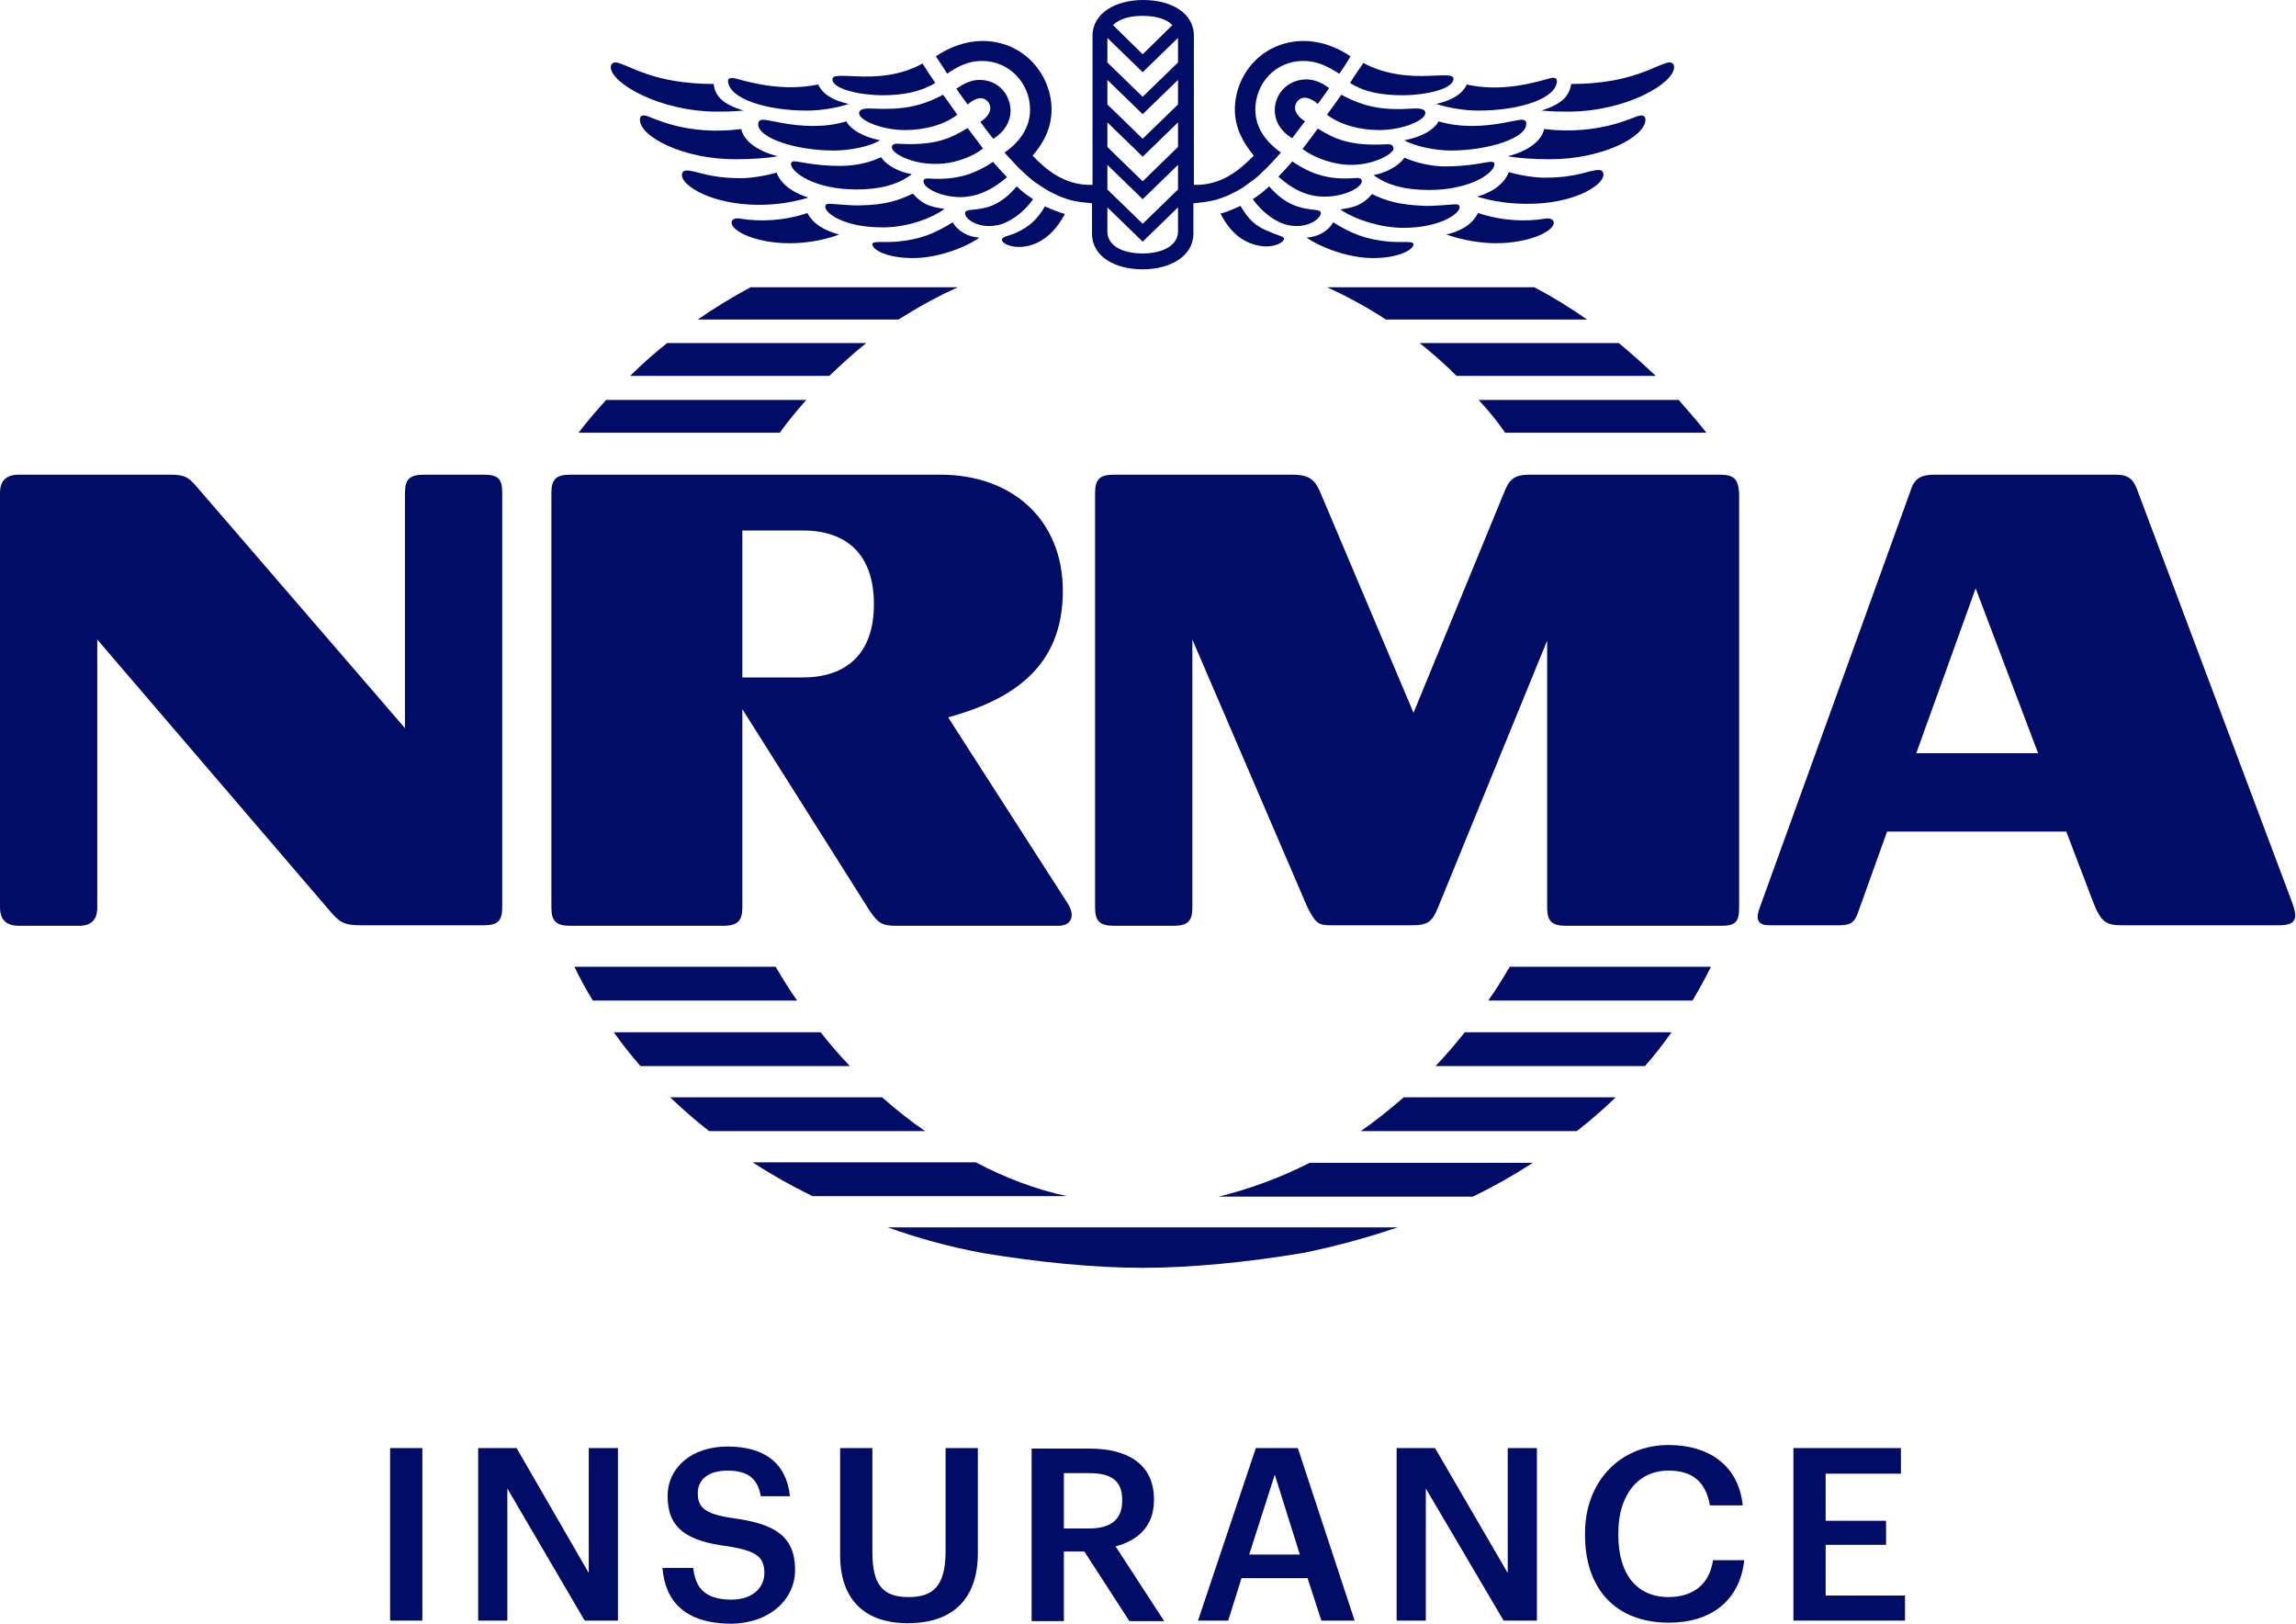 <svg width="99" height="70" viewBox="0 0 99 70" fill="none" xmlns="http://www.w3.org/2000/svg">
<path d="M18.212 62.428H16.821V69.867H18.212V62.428Z" fill="#010C66"/>
<path d="M25.386 67.814L22.274 62.428H20.618V69.867H21.876V64.172L25.21 69.867H26.645V62.428H25.386V67.814Z" fill="#010C66"/>
<path d="M34.282 67.682C34.282 66.203 33.377 65.695 31.634 65.453C30.353 65.276 30.088 64.967 30.088 64.371C30.088 63.797 30.53 63.4 31.369 63.4C32.23 63.4 32.671 63.731 32.803 64.503H34.062C33.907 63.069 32.958 62.362 31.369 62.362C29.823 62.362 28.786 63.267 28.786 64.503C28.786 65.894 29.625 66.446 31.413 66.667C32.627 66.865 32.958 67.13 32.958 67.815C32.958 68.499 32.384 68.963 31.545 68.963C30.287 68.963 29.978 68.344 29.89 67.594H28.565C28.675 69.007 29.514 70 31.545 70C33.179 69.978 34.282 68.963 34.282 67.682Z" fill="#010C66"/>
<path d="M42.163 66.953V62.428H40.773V66.843C40.773 68.388 40.243 68.852 39.161 68.852C38.057 68.852 37.616 68.3 37.616 66.931V62.428H36.225V67.041C36.225 68.962 37.285 69.978 39.139 69.978C41.126 69.978 42.163 68.896 42.163 66.953Z" fill="#010C66"/>
<path d="M45.872 65.871V63.509H46.976C47.859 63.509 48.388 63.796 48.388 64.657V64.701C48.388 65.496 47.903 65.894 46.976 65.894H45.872V65.871ZM48.101 66.666C49.029 66.423 49.757 65.827 49.757 64.679V64.635C49.757 63.112 48.609 62.45 46.976 62.45H44.481V69.889H45.872V66.887H46.755L48.697 69.889H50.199L48.101 66.666Z" fill="#010C66"/>
<path d="M53.863 67.02L54.967 63.576L56.048 67.02H53.863ZM54.15 62.428L51.656 69.867H52.958L53.532 68.035H56.38L56.976 69.867H58.41L55.96 62.428H54.15Z" fill="#010C66"/>
<path d="M65.011 67.814L61.876 62.428H60.221V69.867H61.479V64.172L64.834 69.867H66.269V62.428H65.011V67.814Z" fill="#010C66"/>
<path d="M71.942 68.852C70.574 68.852 69.779 67.859 69.779 66.181V66.093C69.779 64.437 70.64 63.399 71.942 63.399C73.002 63.399 73.554 63.907 73.73 64.9H75.143C74.967 63.157 73.664 62.296 71.942 62.296C69.867 62.296 68.344 63.863 68.344 66.093V66.181C68.344 68.477 69.647 69.956 71.964 69.956C73.73 69.956 75.011 69.051 75.209 67.263H73.863C73.708 68.322 72.98 68.852 71.942 68.852Z" fill="#010C66"/>
<path d="M78.719 68.786V66.6H81.324V65.563H78.719V63.532H81.965V62.428H77.329V69.867H82.141V68.786H78.719Z" fill="#010C66"/>
<path d="M63.752 4.768C65.541 4.768 67.13 4.239 67.13 3.488C67.13 3.267 66.821 3.378 66.666 3.422C66.093 3.576 64.702 3.974 63.245 3.643C63.112 3.929 62.803 4.283 61.92 4.481C62.406 4.636 63.09 4.768 63.752 4.768Z" fill="#010C66"/>
<path d="M71.39 16.203C70.883 15.717 70.353 15.254 69.801 14.79H61.214C61.766 15.232 62.295 15.695 62.803 16.203H71.39Z" fill="#010C66"/>
<path d="M37.991 6.777C37.483 7.02 36.843 7.152 36.247 7.152C35.121 7.152 34.437 6.954 34.26 6.954C34.15 6.954 34.106 6.998 34.106 7.064C34.106 7.417 35.099 8.168 36.931 8.168C37.859 8.168 38.697 7.991 39.316 7.506C38.83 7.439 38.234 7.152 37.991 6.777Z" fill="#010C66"/>
<path d="M67.616 4.812C70.11 4.812 72.185 3.598 72.185 2.892C72.185 2.781 72.119 2.671 71.942 2.693C71.368 2.803 70.353 3.62 67.748 3.62C67.66 4.172 67.329 4.481 66.468 4.768C67.064 4.812 67.218 4.812 67.616 4.812Z" fill="#010C66"/>
<path d="M68.433 13.775C67.704 13.267 66.954 12.803 66.159 12.384H57.218C58.101 12.781 58.94 13.245 59.757 13.775H68.433Z" fill="#010C66"/>
<path d="M47.748 8.94L49.271 10.419L50.794 8.94V9.978C50.794 10.552 50.176 10.927 49.271 10.927C48.366 10.927 47.748 10.574 47.748 9.978V8.94ZM47.748 7.108L49.271 8.587L50.794 7.108V8.168L49.271 9.647L47.748 8.168V7.108ZM47.748 5.276L49.271 6.755L50.794 5.276V6.336L49.271 7.815L47.748 6.336V5.276ZM47.748 3.444L49.271 4.923L50.794 3.444V4.503L49.271 5.982L47.748 4.503V3.444ZM47.748 1.634C47.748 1.611 47.748 1.611 47.748 1.634L49.271 3.113L50.794 1.634C50.794 1.634 50.794 1.634 50.794 1.656V2.693L49.271 4.172L47.748 2.693V1.634ZM49.271 0.684C49.845 0.684 50.287 0.817 50.552 1.082L49.271 2.34L47.991 1.082C48.256 0.817 48.697 0.684 49.271 0.684ZM42.34 2.627C43.554 2.627 44.415 3.62 44.415 4.724C44.415 5.519 43.951 6.137 43.311 6.578C43.399 6.667 43.466 6.755 43.554 6.843C43.686 6.976 43.797 7.108 43.929 7.241C44.128 7.439 44.349 7.638 44.547 7.792C44.591 7.837 44.658 7.881 44.702 7.903C44.922 8.057 45.165 8.212 45.386 8.322C45.496 8.366 45.607 8.433 45.717 8.477C45.85 8.521 45.96 8.565 46.093 8.609C46.335 8.675 46.6 8.72 46.887 8.742C46.953 8.742 47.02 8.764 47.086 8.764V10.066C47.086 11.082 48.101 11.611 49.271 11.611C50.441 11.611 51.457 11.06 51.457 10.066V8.764C51.523 8.764 51.589 8.742 51.655 8.742C51.92 8.72 52.185 8.675 52.45 8.609C52.583 8.565 52.715 8.521 52.825 8.477C52.936 8.433 53.046 8.388 53.157 8.322C53.399 8.212 53.62 8.079 53.841 7.903C53.885 7.859 53.951 7.837 53.995 7.792C54.216 7.638 54.415 7.439 54.614 7.241C54.746 7.108 54.856 6.998 54.989 6.843C55.077 6.755 55.143 6.667 55.232 6.578C54.591 6.115 54.128 5.519 54.128 4.724C54.128 3.62 54.967 2.627 56.203 2.627C56.799 2.627 57.263 2.87 57.748 3.179C57.925 2.936 58.079 2.693 58.234 2.428C57.616 2.009 56.909 1.766 56.225 1.766C54.415 1.766 53.245 3.223 53.245 4.724C53.245 5.519 53.62 6.181 54.062 6.711C53.532 7.241 52.715 8.013 51.479 7.969V1.545C51.479 0.53 50.463 0 49.293 0C48.123 0 47.108 0.552 47.108 1.545V7.969C45.872 8.013 45.055 7.263 44.525 6.711C44.989 6.181 45.342 5.519 45.342 4.724C45.342 3.245 44.172 1.766 42.362 1.766C41.678 1.766 40.971 2.009 40.353 2.428C40.508 2.671 40.684 2.914 40.839 3.179C41.28 2.87 41.744 2.627 42.34 2.627Z" fill="#010C66"/>
<path d="M58.212 3.576C58.83 3.974 59.58 4.106 60.486 4.106C61.457 4.106 62.671 3.841 62.671 3.4C62.671 3.201 62.318 3.245 61.656 3.267C60.773 3.311 59.735 3.223 58.786 2.715C58.587 3.002 58.388 3.289 58.212 3.576Z" fill="#010C66"/>
<path d="M42.384 6.402C42.207 6.159 41.987 5.872 41.722 5.519C40.971 5.982 40.309 6.269 38.852 6.203C38.587 6.181 38.455 6.203 38.455 6.357C38.455 6.6 39.271 7.064 40.287 7.064C41.059 7.086 41.876 6.799 42.384 6.402Z" fill="#010C66"/>
<path d="M54.967 4.746C54.967 5.232 55.232 5.673 55.717 5.96C55.872 5.74 56.048 5.519 56.269 5.232C55.894 4.989 55.717 4.68 55.938 4.371C56.159 4.106 56.49 4.194 56.821 4.481C56.975 4.261 57.152 4.04 57.307 3.797C57.02 3.576 56.688 3.422 56.313 3.422C55.496 3.444 54.967 4.062 54.967 4.746Z" fill="#010C66"/>
<path d="M66.998 9.603C66.998 9.492 66.887 9.382 66.622 9.426C65.828 9.559 64.79 9.537 63.73 9.183C63.466 9.691 63.002 9.956 62.362 10.111C63.112 10.375 63.929 10.486 64.481 10.486C65.982 10.486 66.998 9.956 66.998 9.603Z" fill="#010C66"/>
<path d="M59.691 6.225C58.234 6.291 57.55 6.004 56.821 5.541C56.556 5.894 56.358 6.181 56.159 6.424C56.666 6.799 57.483 7.108 58.256 7.108C59.271 7.108 60.088 6.623 60.088 6.402C60.066 6.225 59.956 6.203 59.691 6.225Z" fill="#010C66"/>
<path d="M60.508 9.823C62.097 9.823 62.936 9.205 62.936 8.94C62.936 8.83 62.87 8.808 62.759 8.808C62.56 8.808 61.854 8.896 61.391 8.874C60.375 8.83 59.779 8.675 59.161 8.366C58.742 8.852 58.388 8.94 57.792 9.029C58.499 9.514 59.624 9.823 60.508 9.823Z" fill="#010C66"/>
<path d="M61.611 8.19C63.444 8.19 64.437 7.439 64.437 7.086C64.437 6.998 64.393 6.976 64.282 6.976C64.084 6.976 63.421 7.174 62.296 7.174C61.722 7.174 61.059 7.02 60.552 6.799C60.309 7.174 59.713 7.461 59.227 7.55C59.845 8.013 60.662 8.19 61.611 8.19Z" fill="#010C66"/>
<path d="M53.488 8.874C53.201 9.007 52.914 9.139 52.627 9.205C53.024 10 53.62 10.53 54.459 10.618C54.922 10.662 55.364 10.464 55.364 10.287C55.364 10.177 55.011 10.133 54.768 10C54.15 9.779 53.819 9.448 53.488 8.874Z" fill="#010C66"/>
<path d="M64.9 18.654H73.576C73.201 18.168 72.781 17.704 72.384 17.241H63.753C64.172 17.682 64.547 18.146 64.9 18.654Z" fill="#010C66"/>
<path d="M56.953 9.183C56.953 9.05 56.711 9.05 56.512 9.028C56.093 8.962 55.452 8.874 54.724 8.035C54.481 8.256 54.26 8.432 54.017 8.587C54.459 9.205 55.077 9.624 55.585 9.713C56.38 9.867 56.953 9.426 56.953 9.183Z" fill="#010C66"/>
<path d="M69.139 7.528C69.139 7.439 69.095 7.329 68.94 7.329C68.477 7.329 68.057 7.66 66.578 7.66C66.225 7.66 65.563 7.572 65.055 7.417C64.856 7.969 64.26 8.322 63.686 8.477C64.437 8.698 65.121 8.786 65.828 8.786C67.792 8.808 69.139 8.013 69.139 7.528Z" fill="#010C66"/>
<path d="M60.927 4.68C59.602 4.768 58.83 4.614 57.837 4.084C57.616 4.393 57.417 4.68 57.218 4.945C57.792 5.386 58.631 5.607 59.47 5.607C60.486 5.607 61.457 5.188 61.457 4.879C61.479 4.724 61.28 4.658 60.927 4.68Z" fill="#010C66"/>
<path d="M33.488 7.439C32.98 7.594 32.318 7.682 31.965 7.682C30.485 7.682 30.066 7.351 29.602 7.351C29.448 7.351 29.404 7.461 29.404 7.55C29.404 8.035 30.75 8.83 32.715 8.83C33.422 8.83 34.106 8.742 34.856 8.521C34.282 8.344 33.686 7.991 33.488 7.439Z" fill="#010C66"/>
<path d="M57.108 8.477C58.035 8.477 58.719 8.057 58.719 7.815C58.719 7.66 58.565 7.66 58.344 7.682C57.351 7.748 56.578 7.55 55.717 6.954C55.695 6.998 55.651 7.042 55.651 7.042C55.474 7.241 55.298 7.439 55.121 7.616C55.739 8.168 56.357 8.477 57.108 8.477Z" fill="#010C66"/>
<path d="M60.949 10.53C60.949 10.375 60.508 10.464 59.911 10.419C58.896 10.331 58.256 10.066 57.483 9.581C57.285 9.956 56.821 10.221 56.335 10.243C56.865 10.618 58.079 11.126 59.205 11.126C60.287 11.126 60.949 10.773 60.949 10.53Z" fill="#010C66"/>
<path d="M65.563 5.165C65.187 5.209 64.437 5.43 63.465 5.43C63.046 5.43 62.538 5.386 62.031 5.232C61.832 5.585 61.346 5.894 60.552 6.048C61.015 6.313 61.92 6.49 62.538 6.49C64.216 6.49 65.805 5.938 65.805 5.364C65.828 5.254 65.783 5.143 65.563 5.165Z" fill="#010C66"/>
<path d="M70.949 5.165C70.949 5.055 70.905 4.945 70.684 4.989C70.419 5.033 68.962 5.85 66.578 5.563C66.49 6.071 65.85 6.534 65.011 6.733C65.43 6.821 66.181 6.865 66.843 6.865C69.095 6.865 70.949 5.894 70.949 5.165Z" fill="#010C66"/>
<path d="M33.444 41.678H24.768C25.011 42.185 25.276 42.671 25.563 43.135H34.371C34.04 42.671 33.731 42.163 33.444 41.678Z" fill="#010C66"/>
<path d="M38.035 47.306H28.896C29.426 47.814 29.978 48.3 30.574 48.763H39.889C39.249 48.322 38.631 47.836 38.035 47.306Z" fill="#010C66"/>
<path d="M42.362 54.018C44.746 54.415 47.196 54.658 49.271 54.658C51.346 54.658 53.797 54.415 56.181 54.018C57.594 53.731 58.962 53.355 60.265 52.914H38.278C39.58 53.377 40.927 53.753 42.362 54.018Z" fill="#010C66"/>
<path d="M42.075 50.11H32.45C33.267 50.64 34.128 51.126 35.033 51.567H46.004C44.658 51.28 43.333 50.772 42.075 50.11Z" fill="#010C66"/>
<path d="M35.386 44.503H26.468C26.821 45.011 27.218 45.497 27.616 45.96H36.645C36.203 45.497 35.783 45.011 35.386 44.503Z" fill="#010C66"/>
<path d="M34.062 10.486C34.614 10.486 35.43 10.398 36.181 10.111C35.541 9.934 35.077 9.669 34.812 9.183C33.775 9.537 32.737 9.559 31.92 9.426C31.655 9.382 31.545 9.47 31.545 9.603C31.545 9.956 32.561 10.486 34.062 10.486Z" fill="#010C66"/>
<path d="M34.768 17.241H26.137C25.717 17.704 25.32 18.168 24.945 18.654H33.62C33.995 18.146 34.371 17.682 34.768 17.241Z" fill="#010C66"/>
<path d="M20.861 20.464H18.278C17.66 20.464 17.461 20.662 17.461 21.258V31.391L8.433 20.927C8.124 20.574 7.947 20.464 7.351 20.464H0.817C0.265 20.464 0 20.729 0 21.258V39.117C0 39.647 0.265 39.912 0.817 39.912H3.4C3.951 39.912 4.194 39.647 4.194 39.117V27.572L14.26 39.316C14.614 39.713 14.79 39.89 15.541 39.89H20.861C21.479 39.89 21.656 39.691 21.656 39.095V21.258C21.656 20.662 21.501 20.464 20.861 20.464Z" fill="#010C66"/>
<path d="M52.538 51.589H63.51C64.415 51.148 65.276 50.662 66.093 50.132H56.468C55.209 50.773 53.885 51.258 52.538 51.589Z" fill="#010C66"/>
<path d="M64.172 43.135H72.98C73.267 42.649 73.532 42.163 73.775 41.678H65.099C64.812 42.163 64.503 42.671 64.172 43.135Z" fill="#010C66"/>
<path d="M30.927 4.812C31.324 4.812 31.479 4.812 32.053 4.768C31.17 4.481 30.839 4.172 30.773 3.62C28.168 3.62 27.152 2.803 26.578 2.693C26.424 2.671 26.335 2.781 26.335 2.892C26.335 3.576 28.433 4.812 30.927 4.812Z" fill="#010C66"/>
<path d="M82.627 32.472L85.187 25.364L87.88 32.472H82.627ZM92.141 21.082C91.987 20.684 91.788 20.464 91.236 20.464H83.377C82.87 20.464 82.56 20.618 82.406 21.082L75.85 39.205C75.695 39.669 75.828 39.89 76.291 39.89H79.249C79.757 39.89 79.956 39.823 80.132 39.294L81.368 35.85H89.095L90.265 38.918C90.596 39.757 90.817 39.89 91.501 39.89H98.234C98.962 39.89 99.117 39.669 98.83 38.896L92.141 21.082Z" fill="#010C66"/>
<path d="M74.15 20.464H65.96C65.21 20.464 65.055 20.729 64.834 21.28L60.949 30.729L56.953 21.28C56.711 20.706 56.49 20.464 55.717 20.464H48.035C47.417 20.464 47.218 20.662 47.218 21.258V39.117C47.218 39.713 47.417 39.912 48.035 39.912H50.596C51.214 39.912 51.413 39.713 51.413 39.117V27.572L56.357 39.073C56.711 39.779 56.821 39.89 57.373 39.89H60.839C61.567 39.89 61.744 39.757 62.009 39.117L66.711 27.616V39.117C66.711 39.713 66.909 39.912 67.527 39.912H74.238C74.856 39.912 74.989 39.713 74.989 39.117V21.258C74.945 20.662 74.79 20.464 74.15 20.464Z" fill="#010C66"/>
<path d="M61.898 45.96H70.927C71.346 45.497 71.722 44.989 72.075 44.503H63.157C62.759 45.011 62.34 45.497 61.898 45.96Z" fill="#010C66"/>
<path d="M58.675 48.763H67.991C68.587 48.3 69.139 47.814 69.669 47.306H60.53C59.911 47.836 59.316 48.322 58.675 48.763Z" fill="#010C66"/>
<path d="M32.009 22.87H34.614C36.49 22.87 37.682 23.885 37.682 26.049C37.682 28.212 36.468 29.205 34.614 29.205H32.009V22.87ZM32.009 39.117V30.574L37.461 39.205C37.837 39.779 38.013 39.912 38.631 39.912H45.629C46.225 39.912 46.358 39.47 46.048 38.962L40.883 30.927C43.686 30.154 45.828 28.742 45.828 25.475C45.828 22.406 43.642 20.464 40.552 20.464H24.592C23.974 20.464 23.775 20.662 23.775 21.258V39.117C23.775 39.713 23.974 39.912 24.592 39.912H31.258C31.81 39.89 32.009 39.691 32.009 39.117Z" fill="#010C66"/>
<path d="M37.594 4.68C37.24 4.658 37.042 4.724 37.042 4.879C37.042 5.188 38.013 5.607 39.029 5.607C39.867 5.607 40.706 5.386 41.28 4.945C41.082 4.68 40.883 4.371 40.662 4.084C39.713 4.592 38.918 4.746 37.594 4.68Z" fill="#010C66"/>
<path d="M36.49 5.232C35.982 5.386 35.497 5.43 35.055 5.43C34.084 5.43 33.355 5.209 32.958 5.165C32.737 5.143 32.693 5.254 32.693 5.364C32.693 5.938 34.282 6.49 35.96 6.49C36.578 6.49 37.483 6.335 37.947 6.048C37.196 5.894 36.689 5.585 36.49 5.232Z" fill="#010C66"/>
<path d="M42.23 3.444C41.854 3.444 41.545 3.62 41.236 3.819C41.391 4.062 41.567 4.282 41.722 4.503C42.053 4.216 42.384 4.128 42.605 4.393C42.825 4.68 42.649 5.011 42.274 5.254C42.472 5.541 42.649 5.761 42.825 5.982C43.311 5.695 43.576 5.232 43.576 4.768C43.554 4.062 43.046 3.444 42.23 3.444Z" fill="#010C66"/>
<path d="M43.422 7.638C43.245 7.461 43.068 7.262 42.892 7.064C42.892 7.064 42.847 7.02 42.825 6.975C41.965 7.549 41.192 7.748 40.199 7.704C39.956 7.682 39.801 7.682 39.823 7.836C39.823 8.079 40.508 8.499 41.435 8.499C42.185 8.477 42.803 8.168 43.422 7.638Z" fill="#010C66"/>
<path d="M34.79 4.768C35.452 4.768 36.137 4.636 36.6 4.481C35.717 4.282 35.43 3.951 35.276 3.642C33.819 3.951 32.428 3.576 31.854 3.421C31.7 3.377 31.391 3.289 31.391 3.488C31.413 4.238 33.002 4.768 34.79 4.768Z" fill="#010C66"/>
<path d="M40.728 9.006C40.132 8.918 39.779 8.83 39.36 8.344C38.742 8.653 38.145 8.83 37.13 8.852C36.666 8.874 35.96 8.786 35.761 8.786C35.651 8.786 35.585 8.808 35.585 8.918C35.585 9.205 36.424 9.801 38.013 9.801C38.896 9.823 40.022 9.514 40.728 9.006Z" fill="#010C66"/>
<path d="M31.965 5.563C29.581 5.872 28.123 5.055 27.859 4.989C27.638 4.945 27.594 5.033 27.594 5.165C27.594 5.894 29.448 6.865 31.7 6.865C32.362 6.865 33.112 6.821 33.532 6.733C32.693 6.534 32.053 6.071 31.965 5.563Z" fill="#010C66"/>
<path d="M44.084 10.64C44.922 10.552 45.496 10 45.916 9.227C45.629 9.139 45.342 9.029 45.055 8.896C44.724 9.47 44.371 9.779 43.797 10.044C43.554 10.155 43.201 10.199 43.201 10.331C43.201 10.508 43.62 10.684 44.084 10.64Z" fill="#010C66"/>
<path d="M38.057 4.106C38.962 4.106 39.713 3.951 40.331 3.576C40.132 3.289 39.956 3.024 39.779 2.737C38.83 3.267 37.792 3.333 36.909 3.289C36.247 3.267 35.894 3.223 35.894 3.422C35.894 3.841 37.086 4.106 38.057 4.106Z" fill="#010C66"/>
<path d="M42.98 9.713C43.488 9.624 44.106 9.205 44.547 8.587C44.304 8.432 44.062 8.256 43.841 8.035C43.112 8.896 42.472 8.984 42.053 9.028C41.854 9.05 41.611 9.05 41.611 9.183C41.589 9.426 42.163 9.867 42.98 9.713Z" fill="#010C66"/>
<path d="M35.761 16.203C36.269 15.717 36.799 15.232 37.351 14.79H28.764C28.212 15.232 27.682 15.695 27.174 16.203H35.761Z" fill="#010C66"/>
<path d="M41.081 9.581C40.309 10.066 39.669 10.331 38.653 10.419C38.035 10.464 37.616 10.375 37.616 10.53C37.616 10.773 38.256 11.126 39.36 11.126C40.508 11.126 41.722 10.618 42.229 10.243C41.744 10.221 41.28 9.956 41.081 9.581Z" fill="#010C66"/>
<path d="M41.302 12.384H32.362C31.589 12.803 30.817 13.267 30.088 13.775H38.742C39.581 13.245 40.419 12.781 41.302 12.384Z" fill="#010C66"/>
</svg>
